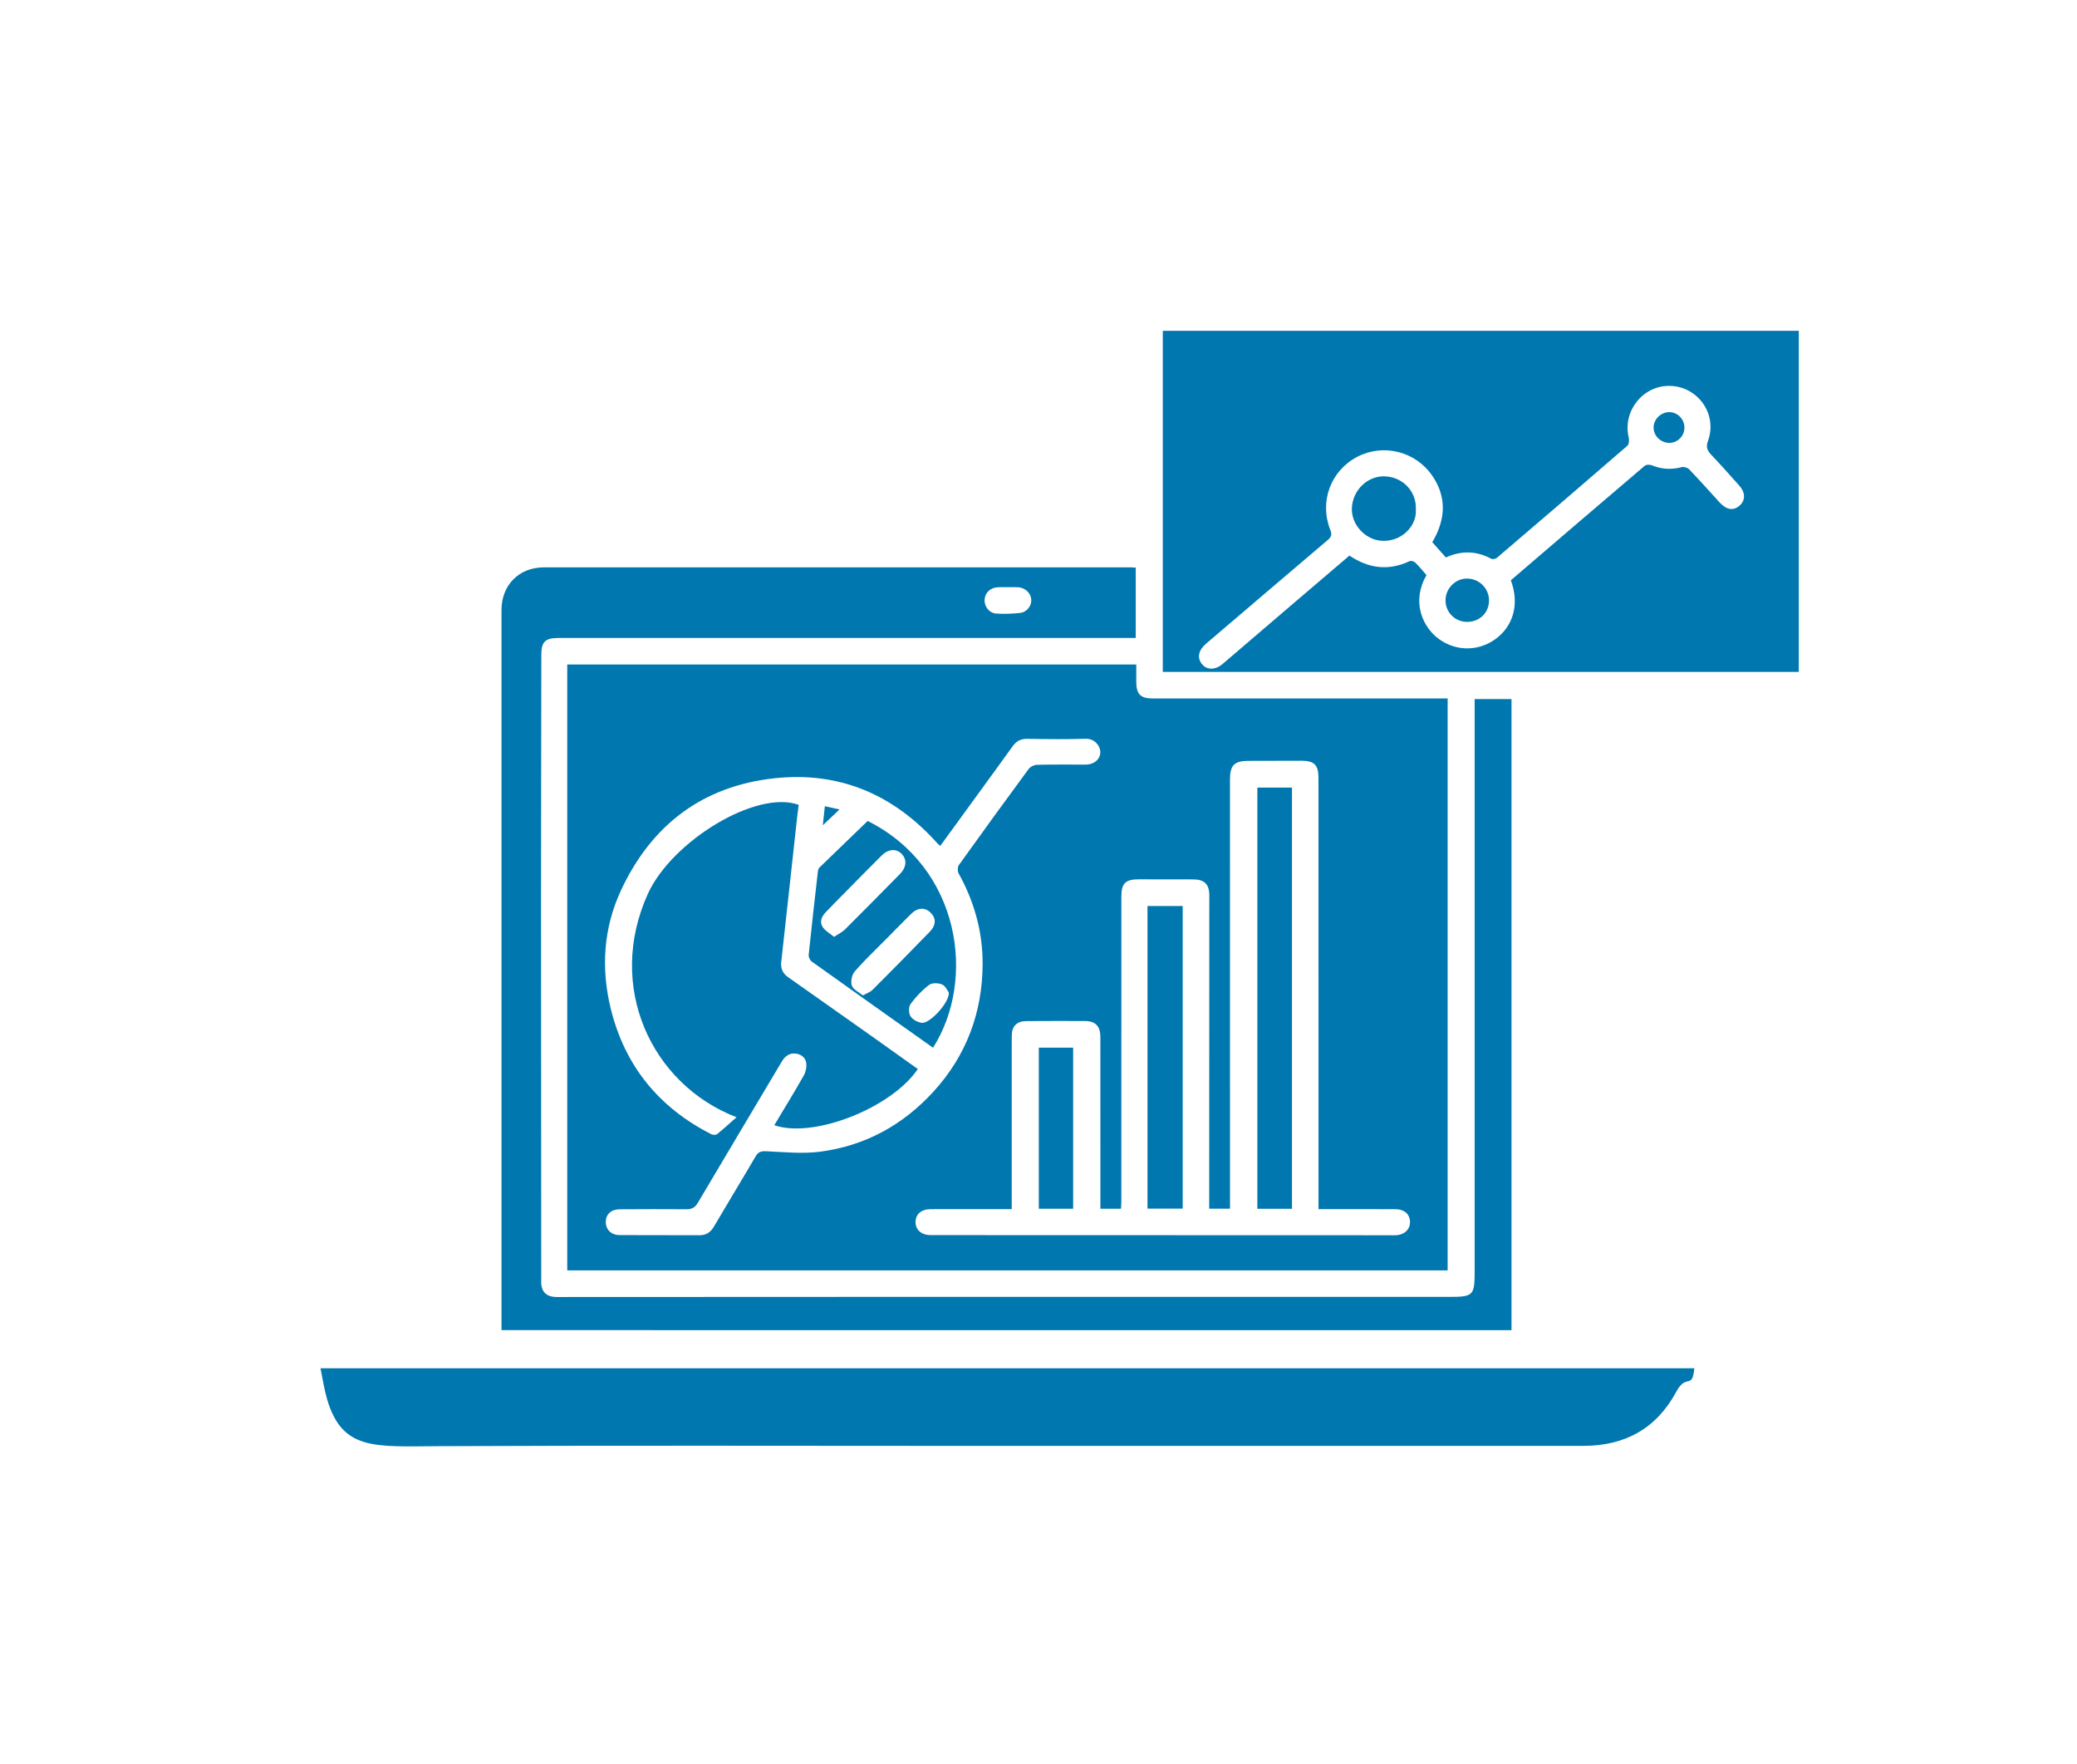 <svg xmlns="http://www.w3.org/2000/svg" xmlns:xlink="http://www.w3.org/1999/xlink" x="0px" y="0px" viewBox="0 0 1381.94 1173.68" style="enable-background:new 0 0 1381.94 1173.68;" xml:space="preserve">
<style type="text/css">
	.st0{fill:#0077AF;}
</style>
<g id="Layer_2">
</g>
<g id="Layer_1">
	<g>
		<defs>
			<line id="SVGID_1_" x1="1711.29" y1="-827.61" x2="168.74" y2="-827.61"></line>
		</defs>
		<clipPath id="SVGID_2_">
			<use xlink:href="#SVGID_1_" style="overflow:visible;"></use>
		</clipPath>
	</g>
	<g>
		<defs>
			<line id="SVGID_3_" x1="1711.29" y1="-827.61" x2="168.74" y2="-827.61"></line>
		</defs>
		<clipPath id="SVGID_4_">
			<use xlink:href="#SVGID_3_" style="overflow:visible;"></use>
		</clipPath>
	</g>
	<g>
		<defs>
			<line id="SVGID_5_" x1="1711.29" y1="-827.61" x2="168.74" y2="-827.61"></line>
		</defs>
		<clipPath id="SVGID_6_">
			<use xlink:href="#SVGID_5_" style="overflow:visible;"></use>
		</clipPath>
	</g>
	<g>
		<defs>
			<line id="SVGID_7_" x1="1711.29" y1="-827.61" x2="168.74" y2="-827.61"></line>
		</defs>
		<clipPath id="SVGID_8_">
			<use xlink:href="#SVGID_7_" style="overflow:visible;"></use>
		</clipPath>
	</g>
	<g>
		<g>
			<path class="st0" d="M377.42,845.16c0-134.52,0-268.59,0-403.07c126.06,0,252.06,0,378.6,0c0,3.94-0.01,7.73,0,11.52     c0.03,8.25,2.85,11.07,11.02,11.07c38.33,0,76.65,0,114.98-0.01c25.16,0,50.33,0,75.49,0c1.79,0,3.58,0,5.67,0     c0,127.04,0,253.58,0,380.48C767.93,845.16,572.92,845.16,377.42,845.16z M673.15,804.41c-2.36,0-4.15,0-5.94,0     c-16,0-31.99-0.05-47.99,0.01c-6.29,0.03-10.07,3.39-10.06,8.63c0.01,5.16,3.98,8.64,10.07,8.64     c102.97,0.04,205.94,0.07,308.91,0.09c5.96,0,10.07-3.67,10.02-8.79c-0.06-5.32-3.78-8.56-10.08-8.57     c-15-0.04-29.99-0.01-44.99-0.01c-1.78,0-3.56,0-5.81,0c0-2.22,0-3.84,0-5.47c-0.01-93.81-0.01-187.62-0.03-281.42     c0-8.62-2.75-11.41-11.29-11.42c-11.83-0.02-23.66,0.04-35.49,0.08c-9.21,0.03-12.1,3.02-12.1,12.32     c0.02,82.15,0.02,164.29,0.02,246.44c0,12.96,0,25.91,0,39.18c-4.72,0-8.96,0-13.83,0c0-9.31,0-18.42,0-27.52     c0.02-60.31,0.05-120.62,0.06-180.92c0-7.41-3.24-10.61-10.68-10.64c-12.16-0.05-24.33-0.06-36.49-0.05     c-8.61,0-11.34,2.76-11.34,11.34c0,67.65,0,135.29-0.01,202.94c0,1.59-0.16,3.18-0.25,4.87c-4.75,0-9,0-13.69,0     c0-2.27,0-4.24,0-6.2c0-35.99,0.01-71.98-0.02-107.97c-0.01-7.44-3.28-10.72-10.61-10.73c-12.83-0.02-25.66-0.04-38.49,0.05     c-6.55,0.05-9.81,3.34-9.86,9.84c-0.07,9.66-0.03,19.33-0.03,28.99C673.15,746.59,673.15,775.07,673.15,804.41z M490.05,743.28     c-56.72-21.92-86.93-86.94-59.01-148.59c15.84-34.98,72.19-69.52,100.37-59.25c-0.36,2.87-0.77,5.82-1.1,8.78     c-3.5,31.9-6.94,63.81-10.51,95.71c-0.5,4.5,1.03,7.68,4.64,10.22c18.51,13.02,37,26.07,55.48,39.14     c10.28,7.27,20.52,14.61,30.76,21.91c-17.7,26.11-69.61,46.36-95.5,37.38c6.59-11.02,13.29-21.92,19.6-33.04     c1.35-2.37,2.01-5.66,1.66-8.35c-0.51-3.8-3.74-6.03-7.45-6.32c-3.94-0.3-6.76,1.9-8.83,5.38     c-18.6,31.33-37.34,62.59-55.87,93.96c-1.86,3.15-3.99,4.29-7.51,4.27c-14.83-0.12-29.66-0.07-44.49,0.02     c-5.63,0.03-9.15,3.32-9.24,8.27c-0.09,5.18,3.57,8.88,9.23,8.91c17.66,0.09,35.33,0.02,52.99,0.1c4.46,0.02,7.43-1.84,9.7-5.7     c9.18-15.63,18.63-31.11,27.77-46.76c1.8-3.08,3.68-3.58,7.18-3.42c11.92,0.56,24.05,1.82,35.77,0.29     c29.91-3.91,55.1-17.71,75.48-40.05c21.84-23.94,32.43-52.54,32.62-84.57c0.13-21.34-5.5-41.72-16-60.58     c-0.78-1.4-0.7-4.22,0.21-5.5c15.3-21.38,30.75-42.66,46.36-63.82c1.13-1.54,3.67-2.82,5.58-2.86     c10.83-0.28,21.66-0.11,32.49-0.15c5.61-0.02,9.86-3.74,9.65-8.56c-0.19-4.27-4.06-8.79-9.72-8.61c-12.99,0.4-26,0.26-38.99,0.04     c-4.34-0.07-7.22,1.61-9.63,4.98c-7.76,10.82-15.63,21.56-23.46,32.34c-8.18,11.25-16.36,22.5-24.67,33.91     c-0.87-0.76-1.41-1.14-1.84-1.62c-29-32.42-65.04-48.08-108.52-43.37c-48,5.2-81.92,31.24-102.1,74.6     c-11.65,25.04-13.37,51.76-6.82,78.54c9.31,38.09,32,65.92,66.96,83.67c1.04,0.53,3.04,0.57,3.85-0.08     C481.51,750.96,485.66,747.14,490.05,743.28z"></path>
			<path class="st0" d="M773.67,220.06c141.08,0,281.95,0,423.16,0c0,75.63,0,151.15,0,226.95c-141.05,0-281.91,0-423.16,0     C773.67,371.45,773.67,296.08,773.67,220.06z M1005.25,386.04c29.81-25.55,59.37-50.91,89.05-76.15c1-0.85,3.39-0.91,4.73-0.36     c6.58,2.75,13.14,3,20.01,1.24c1.43-0.37,3.81,0.39,4.86,1.48c6.9,7.22,13.59,14.65,20.29,22.05c4.51,4.97,9.26,5.71,13.36,1.97     c3.86-3.53,3.79-8.59-0.33-13.22c-6.2-6.95-12.4-13.92-18.79-20.69c-2.63-2.79-3.45-5.08-2-9.09     c6.53-17.96-7.06-36.69-26.15-36.55c-17.67,0.13-30.81,17.25-26.59,34.42c0.41,1.68,0.15,4.48-0.94,5.43     c-28.81,24.97-57.77,49.78-86.78,74.53c-0.85,0.73-2.85,1.13-3.75,0.64c-9.93-5.35-19.97-5.56-30.19-0.86     c-3.14-3.53-6.08-6.84-9.04-10.16c0.93-1.72,1.77-3.14,2.48-4.63c6.55-13.67,6.18-26.98-2.52-39.62     c-11.24-16.31-32.69-21.58-50.01-12.49c-17.61,9.24-25.26,29.83-17.82,48.58c1.21,3.04,0.7,4.67-1.7,6.7     c-27.05,22.94-54,45.98-80.99,68.99c-5.02,4.28-6.08,9.29-2.81,13.43c3.34,4.22,8.94,4.23,14.04-0.12     c16.21-13.83,32.37-27.71,48.57-41.56c11.85-10.13,23.73-20.24,35.63-30.38c12.88,8.65,26.05,10.28,39.99,3.71     c0.94-0.44,2.93,0.09,3.73,0.87c2.71,2.65,5.1,5.62,7.54,8.38c-9.98,17.35-2.75,33.24,6.31,40.99     c11.1,9.49,26.75,10.4,38.81,2.13C1006.89,417.03,1011.18,401.92,1005.25,386.04z"></path>
			<path class="st0" d="M333.68,884.9c0-2.02,0-3.66,0-5.3c0-160.49,0-313.26,0-473.75c0-16.61,11.62-28.4,28.17-28.4     c136.99-0.03,253.47-0.02,390.47-0.01c0.99,0,1.97,0.1,3.34,0.17c0,15.47,0,30.85,0,46.82c-2.44,0-4.72,0-7,0     c-103.66,0-207.32,0-310.99,0c-22.16,0-44.33-0.01-66.49,0.01c-8.4,0.01-11,2.65-11.01,11.04c-0.07,55-0.19,109.99-0.2,164.99     c0,84.16,0.08,168.32,0.13,252.48c0,6.54,3.57,9.92,10.36,9.92c64.8-0.03,129.61-0.06,194.41-0.08c35.5-0.01,70.99,0,106.49,0     c97.48,0,194.96,0,292.43,0c16.63,0,17.38-0.75,17.38-17.45c0-71.16,0-142.33,0-213.49c0-53.48,0-106.97,0-160.45     c0-1.98,0-3.97,0-6.33c15.65,0,8.85,0,24.51,0c0,142.45,0,277.1,0,419.85C767.6,884.9,572.32,884.9,333.68,884.9z M670.54,390.65     c-2.16,0-4.31-0.08-6.47,0.02c-5.08,0.23-8.61,3.5-8.96,8.18c-0.33,4.54,2.97,9.01,7.75,9.33c5.25,0.35,10.59,0.16,15.82-0.41     c4.63-0.51,7.8-4.79,7.46-8.98c-0.34-4.26-4.02-7.79-8.64-8.1C675.19,390.53,672.86,390.66,670.54,390.65z"></path>
			<path class="st0" d="M213.24,910.27c305.24,0,609.45,0,914.09,0c-1.45,14.69-5.19,2.98-12.05,15.68     c-13.21,24.48-34.19,35.93-61.63,35.94c-135.83,0.05-271.66,0.02-407.49,0.02c-117.99,0-235.99-0.35-353.97,0.19     c-42.74,0.2-64.51,3.2-74.59-31.35C215.7,924.24,214.74,917.46,213.24,910.27z"></path>
			<path class="st0" d="M859.62,804.17c-7.76,0-15.19,0-23.04,0c0-93.31,0-186.61,0-280.21c7.51,0,15.08,0,23.04,0     C859.62,617.19,859.62,710.36,859.62,804.17z"></path>
			<path class="st0" d="M763.49,602.73c7.93,0,15.53,0,23.41,0c0,67.12,0,134.03,0,201.33c-7.67,0-15.38,0-23.41,0     C763.49,737.04,763.49,670.15,763.49,602.73z"></path>
			<path class="st0" d="M714.03,804.14c-7.66,0-15.07,0-22.85,0c0-35.72,0-71.24,0-107.16c7.44,0,14.98,0,22.85,0     C714.03,732.58,714.03,768.22,714.03,804.14z"></path>
			<path class="st0" d="M620.79,697.03c-27.12-19.23-53.98-38.23-80.75-57.38c-1.16-0.83-2.13-3-1.98-4.42     c1.91-18.5,4.02-36.99,6.13-55.47c0.1-0.92,0.44-2.02,1.07-2.63c10.58-10.3,21.23-20.54,32.05-30.97     C639.1,577.13,649.71,651.65,620.79,697.03z M574.18,662.23c2.74-1.56,4.91-2.26,6.35-3.7c12.8-12.82,25.55-25.69,38.14-38.71     c4.3-4.45,4.2-9.06,0.42-12.74c-3.67-3.56-8.58-3.33-12.79,0.82c-5.8,5.72-11.48,11.55-17.2,17.34     c-6.89,6.98-14.07,13.71-20.46,21.12c-1.88,2.18-2.78,6.75-1.83,9.4C567.76,658.44,571.58,660.1,574.18,662.23z M554.89,623.27     c3.09-2.03,5.52-3.13,7.29-4.89c12.27-12.22,24.42-24.57,36.58-36.9c4.35-4.41,4.83-9.5,1.32-13.25     c-3.61-3.86-8.98-3.56-13.57,1.01c-8.38,8.34-16.66,16.78-24.97,25.2c-4.09,4.15-8.21,8.28-12.21,12.51     c-2.72,2.87-4.24,6.45-1.85,9.93C549.17,619.35,552.12,620.96,554.89,623.27z M631.36,660.37c-0.91-1.19-2.21-4.42-4.49-5.41     c-2.49-1.08-6.76-1.23-8.7,0.26c-4.68,3.57-8.88,8.01-12.37,12.77c-1.34,1.83-1.27,6.1,0,8.08c1.42,2.22,4.8,4.08,7.53,4.39     C618.61,681.06,631.49,667.34,631.36,660.37z"></path>
			<path class="st0" d="M547.47,549.02c0.42-3.99,0.85-8.02,1.34-12.66c3.29,0.72,6.1,1.34,9.77,2.15     C554.51,542.37,551.02,545.67,547.47,549.02z"></path>
			<path class="st0" d="M942.03,339c0.83,10.79-9.62,21.91-23.26,20.73c-10.63-0.92-19.71-10.83-19.3-21.61     c0.45-12.19,10.75-21.92,22.44-21.2C933.8,317.64,942.63,327.32,942.03,339z"></path>
			<path class="st0" d="M976.07,413.72c-7.9-0.04-14.18-6.24-14.28-14.11c-0.1-8.04,6.47-14.77,14.37-14.71     c8.06,0.06,14.61,6.61,14.56,14.58C990.69,407.69,984.44,413.76,976.07,413.72z"></path>
			<path class="st0" d="M1110.61,274.18c5.51-0.01,10.06,4.57,10.13,10.19c0.06,5.59-4.43,10.21-9.98,10.27     c-5.77,0.05-10.63-4.73-10.54-10.36C1100.31,278.86,1105.11,274.19,1110.61,274.18z"></path>
		</g>
	</g>
</g>
</svg>